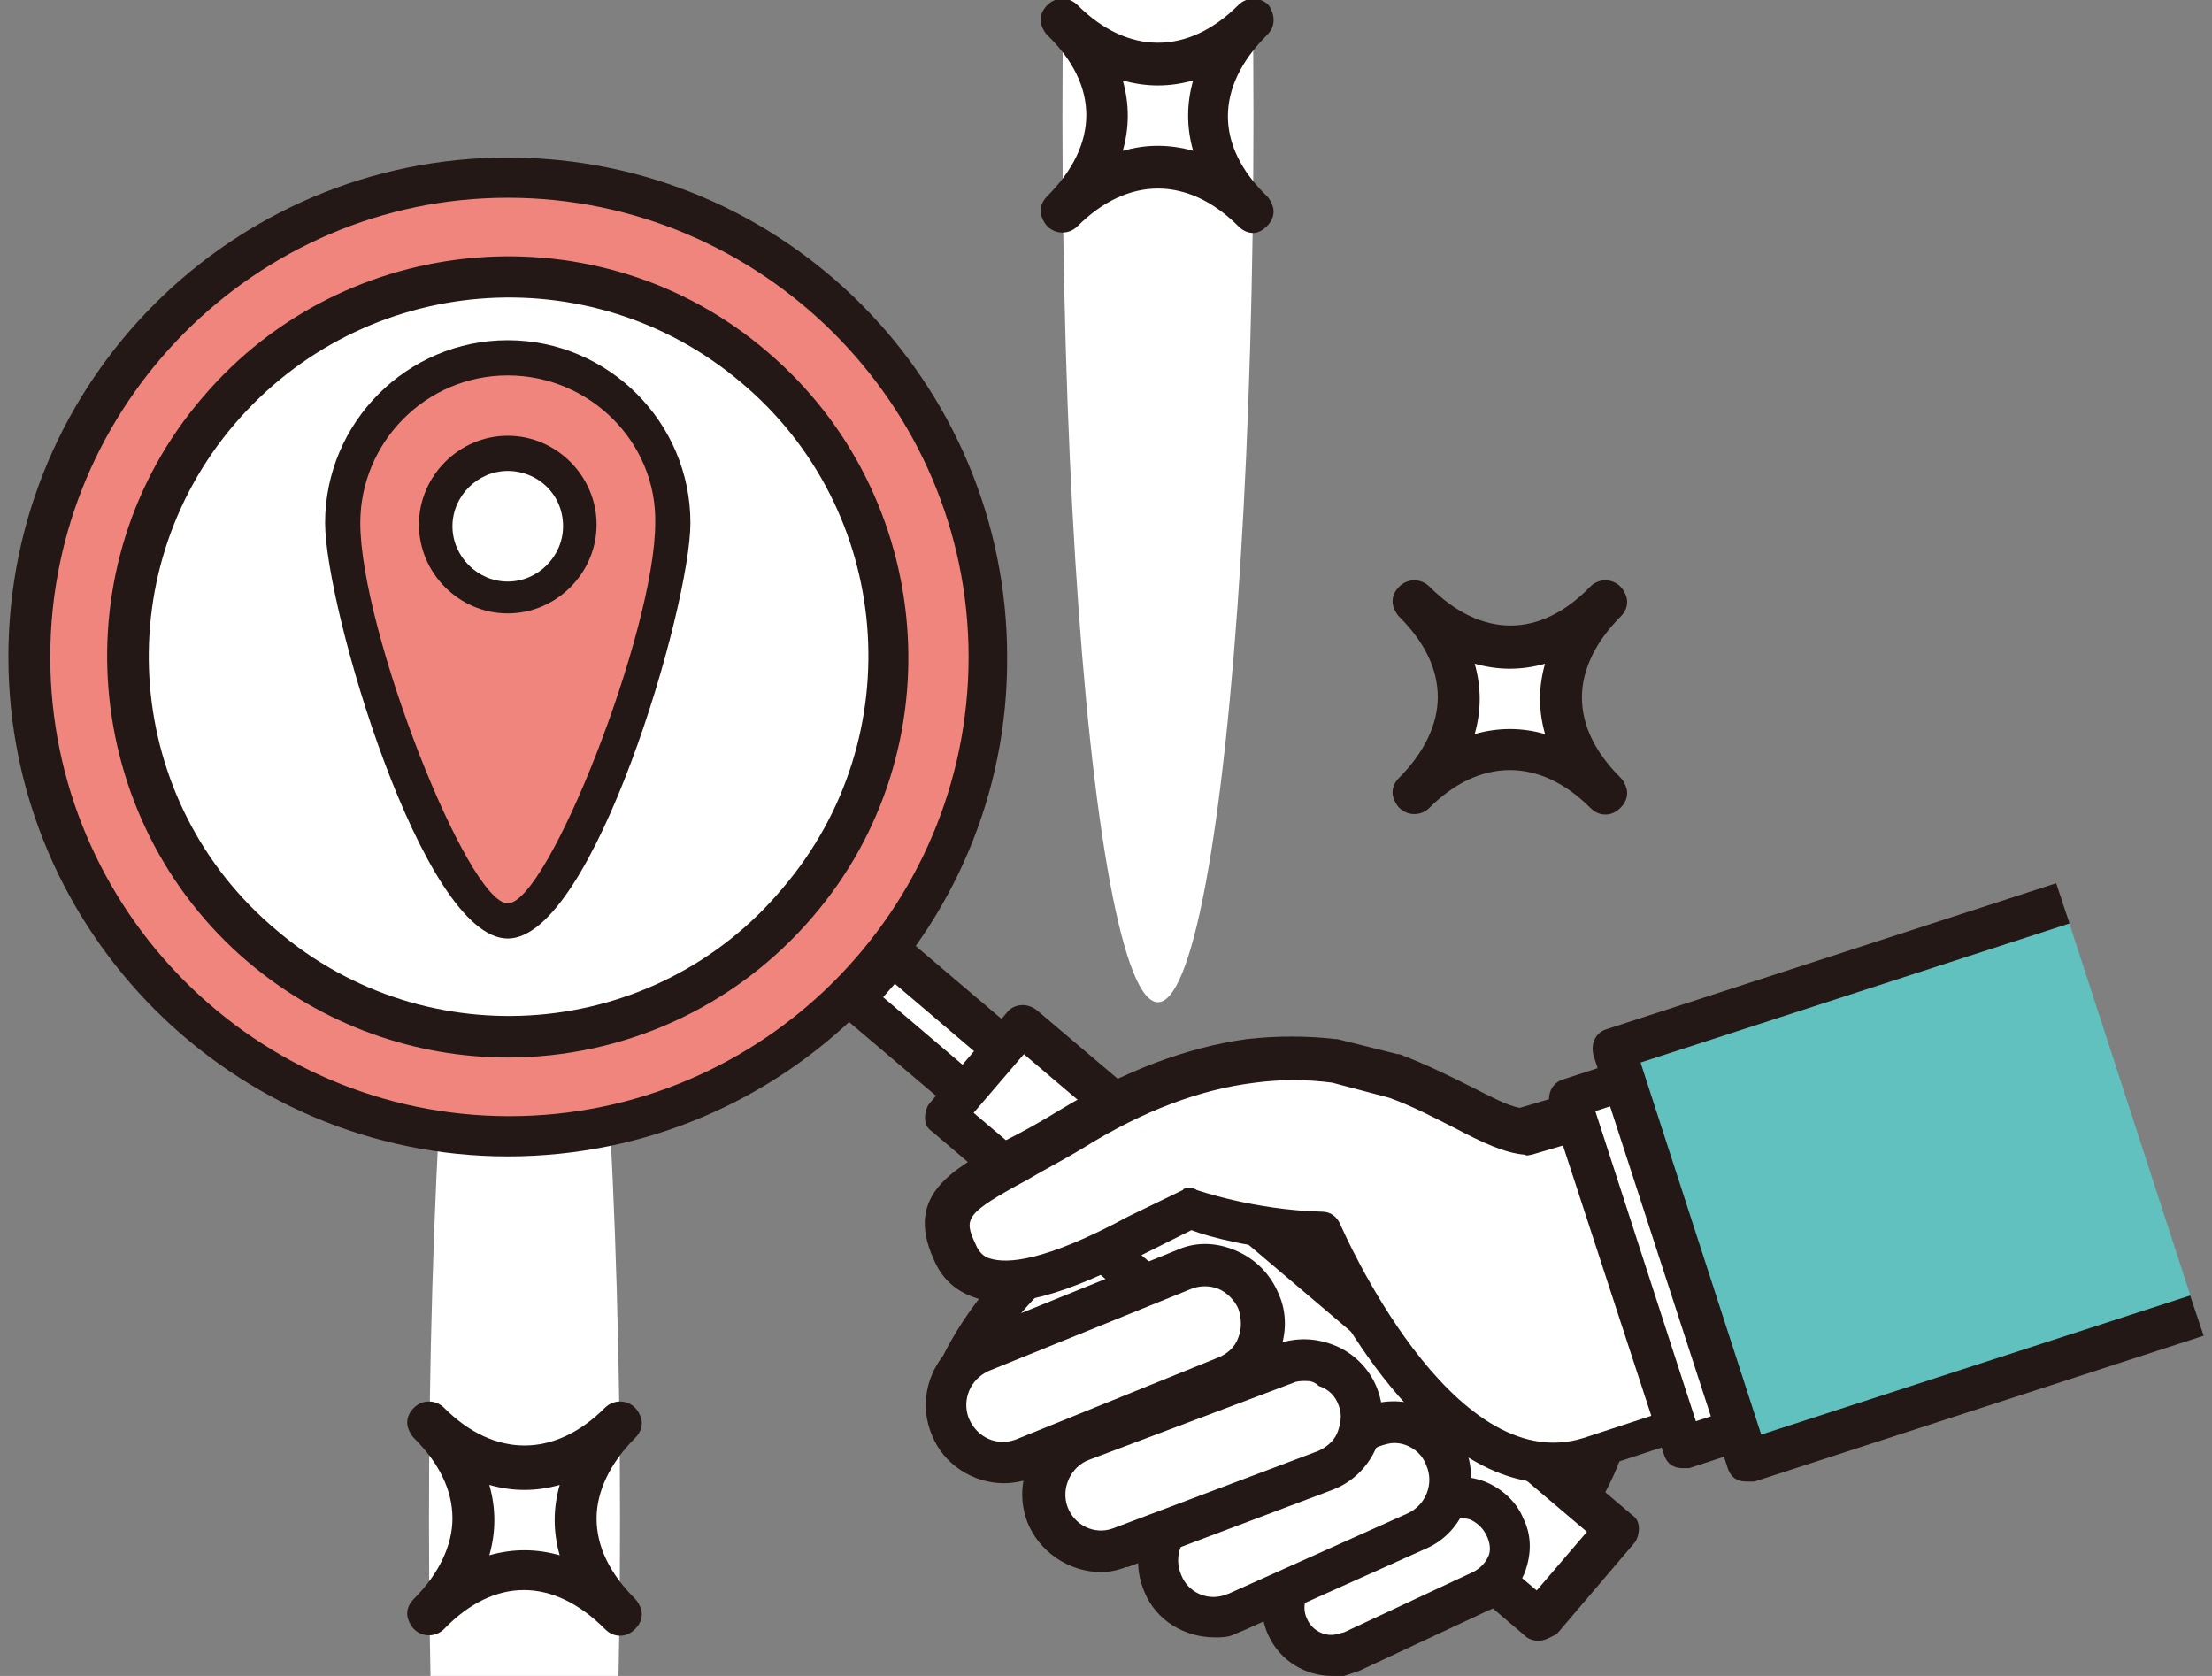 <?xml version="1.0" encoding="utf-8"?>
<!-- Generator: Adobe Illustrator 24.3.0, SVG Export Plug-In . SVG Version: 6.00 Build 0)  -->
<svg version="1.1" id="圖層_1" xmlns="http://www.w3.org/2000/svg" xmlns:xlink="http://www.w3.org/1999/xlink" x="0px" y="0px"
	 viewBox="0 0 132 100" style="enable-background:new 0 0 132 100;" xml:space="preserve">
<rect x="0" y="0" width="132" height="100" fill="#808080" stroke="none"/>
<style type="text/css">
	.st0{fill:#FFFFFF;}
	.st1{fill:#231815;}
	.st2{fill:#61C1BE;}
	.st3{fill:#EF857D;}
</style>
<g>
	<g>
		<g>
			<path class="st0" d="M56.6,83.3c0,0,1.7-5.8,8.3-10.1c6.6-4.3,13.4-7.3,17.3-2.6s15.5,6.1,14.8,10.2c-1.3,7.7-3.5,12-11.2,13.8
				c-2.8,0.7-1.6,0.2-5.2-1.6c-4.3-2.1-11.9-3.3-15.9-5.8C61.4,85.1,56.2,85,56.6,83.3z"/>
			<path class="st1" d="M84.2,96.1c-0.7,0-1.1-0.2-1.9-0.7c-0.4-0.3-1.1-0.7-2.2-1.3c-1.8-0.9-4.3-1.6-6.9-2.4c-3.3-1-6.8-2-9.2-3.5
				c-1.3-0.8-3-1.3-4.5-1.7c-2.3-0.7-4.7-1.4-4.1-3.5c0,0,0,0,0,0c0.1-0.3,1.9-6.3,8.8-10.8c6.3-4.1,14.2-8.1,19-2.4
				c1.6,1.9,4.9,3.3,7.7,4.6c4,1.8,7.8,3.4,7.3,6.6c-1.3,7.9-3.7,12.8-12.2,14.8C85.3,95.9,84.7,96.1,84.2,96.1z M58,83.3
				c0.5,0.2,1.5,0.5,2.3,0.8c1.6,0.5,3.5,1,5.1,2c2.1,1.3,5.4,2.3,8.6,3.2c2.7,0.8,5.2,1.5,7.3,2.5c1.3,0.6,2,1.1,2.5,1.4
				c0.6,0.4,0.6,0.4,1.9,0c7.2-1.7,9.1-5.6,10.3-12.8c0.2-1.3-3-2.7-5.9-3.9c-3.1-1.4-6.7-2.9-8.6-5.3c-2.8-3.3-7.6-2.4-15.7,2.9
				C60.4,77.6,58.4,82,58,83.3z"/>
		</g>
		<g>
			<g>
				
					<rect x="54.6" y="56.3" transform="matrix(0.648 -0.762 0.762 0.648 -27.302 64.778)" class="st0" width="3.5" height="11.3"/>
				<path class="st1" d="M59.5,68.1c-0.3,0-0.6-0.1-0.8-0.3l-8.6-7.3c-0.5-0.4-0.6-1.2-0.1-1.8l2.3-2.7c0.2-0.3,0.5-0.4,0.8-0.4
					c0.3,0,0.7,0.1,0.9,0.3l8.6,7.3c0.3,0.2,0.4,0.5,0.4,0.8c0,0.3-0.1,0.7-0.3,0.9l-2.3,2.7C60.2,68,59.9,68.1,59.5,68.1z
					 M52.7,59.5l6.7,5.7l0.7-0.8l-6.7-5.7L52.7,59.5z"/>
			</g>
			<g>
				
					<rect x="72.9" y="55.6" transform="matrix(0.648 -0.762 0.762 0.648 -33.193 86.007)" class="st0" width="7.1" height="46.5"/>
				<path class="st1" d="M91.8,97.9c-0.3,0-0.6-0.1-0.8-0.3L55.6,67.5c-0.3-0.2-0.4-0.5-0.4-0.8c0-0.3,0.1-0.7,0.3-0.9l4.6-5.4
					c0.4-0.5,1.2-0.6,1.8-0.1l35.5,30.1c0.3,0.2,0.4,0.5,0.4,0.8c0,0.3-0.1,0.7-0.3,0.9l-4.6,5.4C92.5,97.7,92.2,97.9,91.8,97.9z
					 M58.1,66.4l33.6,28.5l3-3.5L61.1,62.9L58.1,66.4z"/>
			</g>
		</g>
		<g>
			<path class="st0" d="M83.2,64.3c3.4,1.3,6.1,3.2,7.8,3.3l4.6-1.3l6,18.4l-6.7,2.2c-9,2.9-16-13.4-16-13.4
				c-4.4-0.2-7.9-1.4-7.9-1.4l-3.2,1.6c-7.5,4-10,3.1-10.9,1c-1.6-3.6,1.7-4,7.1-7.3c3.6-2.2,7.2-3.6,10.6-4c1.7-0.2,3.4-0.2,5,0
				L83.2,64.3z"/>
			<path class="st1" d="M92.6,88.5C85,88.5,79.4,77.7,78,74.7c-3.2-0.2-5.9-0.9-6.9-1.3l-2.8,1.4c-4.8,2.5-8,3.4-10.2,2.6
				c-1.1-0.4-1.9-1.1-2.4-2.3c-1.7-3.8,1.1-5.3,4.2-7c1-0.5,2.1-1.1,3.4-1.9c3.8-2.3,7.5-3.7,11.1-4.2c1.8-0.2,3.6-0.2,5.3,0
				c0,0,0.1,0,0.1,0l3.6,0.9c0,0,0.1,0,0.1,0c1.6,0.6,3,1.3,4.2,1.9c1.2,0.6,2.3,1.2,3,1.3l4.4-1.3c0.6-0.2,1.3,0.2,1.5,0.8l6,18.4
				c0.1,0.3,0.1,0.7-0.1,0.9s-0.4,0.5-0.7,0.6l-6.7,2.2C94.3,88.4,93.5,88.5,92.6,88.5z M71,70.9c0.1,0,0.3,0,0.4,0.1
				c0,0,3.4,1.2,7.5,1.3c0.5,0,0.9,0.3,1.1,0.8c0.1,0.2,6.6,15.2,14.5,12.7l5.5-1.8l-5.2-16.1l-3.4,1c-0.1,0-0.3,0.1-0.4,0
				c-1.2-0.1-2.5-0.7-4.2-1.6c-1.2-0.6-2.5-1.3-3.9-1.8l-3.4-0.9c-1.5-0.2-3.1-0.2-4.6,0c-3.3,0.4-6.7,1.7-10.1,3.8
				c-1.3,0.8-2.5,1.4-3.5,2c-3.7,2-3.8,2.3-3.1,3.8c0.2,0.5,0.5,0.8,0.9,0.9c1,0.3,3.2,0.2,8.2-2.5l3.3-1.6
				C70.6,70.9,70.8,70.9,71,70.9z"/>
		</g>
		<g>
			<path class="st0" d="M61.1,87c-1.7,0.7-3.7-0.2-4.4-1.9c-0.7-1.7,0.1-3.7,1.9-4.4l12.1-4.9c1.7-0.7,3.7,0.1,4.4,1.9
				c0.7,1.7-0.1,3.7-1.9,4.4L61.1,87C61.1,87,61.1,87,61.1,87z"/>
			<path class="st1" d="M59.9,88.5c-1.8,0-3.6-1.1-4.3-2.9c-1-2.4,0.2-5.1,2.5-6.1l12.1-4.9c1.1-0.5,2.3-0.5,3.5,0
				c1.2,0.5,2.1,1.4,2.6,2.6c0.5,1.1,0.5,2.4,0,3.6c-0.5,1.1-1.4,2-2.5,2.5l-12.1,4.9c0,0-0.1,0-0.1,0l0,0
				C61,88.4,60.4,88.5,59.9,88.5z M60.6,85.9l0.4,1.2L60.6,85.9l12.1-4.9c0.5-0.2,1-0.6,1.2-1.2c0.2-0.5,0.2-1.1,0-1.7
				c-0.2-0.5-0.7-1-1.2-1.2c-0.5-0.2-1.1-0.2-1.6,0l-12.1,4.9c-1.1,0.5-1.6,1.7-1.2,2.8C58.3,85.8,59.5,86.3,60.6,85.9
				C60.6,85.9,60.6,85.9,60.6,85.9z"/>
		</g>
		<g>
			<path class="st0" d="M80,98.7c-1.3,0.3-2.6-0.4-3.2-1.6c-0.7-1.5,0-3.2,1.4-3.9l7.7-3.6c1.5-0.7,3.2,0,3.9,1.4
				c0.7,1.5,0,3.2-1.4,3.9l-7.7,3.6C80.5,98.6,80.2,98.7,80,98.7z"/>
			<path class="st1" d="M79.5,100c-1.6,0-3.1-0.9-3.8-2.4c-1-2.1,0-4.6,2-5.5l7.7-3.6c1-0.5,2.1-0.5,3.2-0.1c1,0.4,1.9,1.2,2.3,2.2
				c0.5,1,0.5,2.1,0.1,3.2c-0.4,1-1.2,1.9-2.2,2.3l-7.7,3.6c-0.3,0.1-0.6,0.2-0.9,0.3h0C80,100,79.7,100,79.5,100z M87.2,90.6
				c-0.2,0-0.5,0.1-0.7,0.2l-7.7,3.6c-0.8,0.4-1.2,1.4-0.8,2.2c0.3,0.7,1.1,1.1,1.8,0.9c0.1,0,0.3-0.1,0.4-0.1l7.7-3.6
				c0.4-0.2,0.7-0.5,0.9-0.9c0.2-0.4,0.1-0.9-0.1-1.3c-0.2-0.4-0.5-0.7-0.9-0.9C87.6,90.6,87.4,90.6,87.2,90.6z"/>
		</g>
		<g>
			<path class="st0" d="M73.4,96.4c-1.6,0.4-3.3-0.4-4-1.9c-0.8-1.7,0-3.7,1.7-4.5l10.7-4.8c1.7-0.8,3.7,0,4.5,1.7
				c0.8,1.7,0,3.7-1.7,4.5l-10.7,4.8C73.7,96.2,73.5,96.3,73.4,96.4z"/>
			<path class="st1" d="M72.5,97.7c-1.8,0-3.5-1-4.2-2.7c-1-2.3,0-5.1,2.3-6.1L81.3,84c2.3-1,5.1,0,6.1,2.3c1,2.3,0,5.1-2.3,6.1
				l-10.7,4.8c-0.2,0.1-0.5,0.2-0.7,0.3c0,0,0,0,0,0C73.3,97.7,72.9,97.7,72.5,97.7z M83.2,86.1c-0.3,0-0.6,0.1-0.9,0.2l-10.7,4.8
				c-1.1,0.5-1.6,1.8-1.1,2.9c0.4,1,1.5,1.5,2.5,1.2c0.1,0,0.2-0.1,0.3-0.1l10.7-4.8c1.1-0.5,1.6-1.8,1.1-2.9
				C84.8,86.6,84,86.1,83.2,86.1z"/>
		</g>
		<g>
			<path class="st0" d="M66.8,92.3c-1.7,0.6-3.7-0.3-4.3-2c-0.7-1.8,0.2-3.7,2-4.4l12.2-4.6c1.7-0.7,3.7,0.2,4.4,2
				c0.7,1.8-0.2,3.7-2,4.4L66.8,92.3C66.8,92.3,66.8,92.3,66.8,92.3z"/>
			<path class="st1" d="M65.7,93.8c-1.9,0-3.7-1.2-4.4-3c-0.9-2.4,0.3-5.1,2.7-6l12.2-4.6c1.1-0.4,2.3-0.4,3.5,0.1
				c1.2,0.5,2.1,1.5,2.5,2.6c0.9,2.4-0.3,5.1-2.7,6l-12.2,4.6c0,0-0.1,0-0.1,0C66.7,93.7,66.2,93.8,65.7,93.8z M77.9,82.4
				c-0.2,0-0.5,0-0.7,0.1l-12.2,4.6c-1.1,0.4-1.7,1.7-1.3,2.8c0.4,1.1,1.6,1.7,2.7,1.3c0,0,0,0,0,0l12.2-4.6c0.5-0.2,1-0.6,1.2-1.1
				c0.2-0.5,0.3-1.1,0.1-1.6c-0.2-0.6-0.6-1-1.2-1.2C78.4,82.4,78.1,82.4,77.9,82.4z"/>
		</g>
		<g>
			
				<rect x="95.6" y="62.9" transform="matrix(-0.31 -0.951 0.951 -0.31 70.293 196.748)" class="st0" width="21.9" height="20"/>
			<path class="st1" d="M100.5,87.6c-0.2,0-0.4,0-0.6-0.1c-0.3-0.1-0.5-0.4-0.6-0.7l-6.8-20.8c-0.2-0.7,0.1-1.4,0.8-1.6l19-6.2
				c0.3-0.1,0.7-0.1,0.9,0.1c0.3,0.1,0.5,0.4,0.6,0.7l6.8,20.8c0.2,0.7-0.1,1.4-0.8,1.6l-19,6.2C100.7,87.6,100.6,87.6,100.5,87.6z
				 M95.2,66.3l6,18.5l16.6-5.4l-6-18.5L95.2,66.3z"/>
		</g>
		<g>
			<polyline class="st2" points="131.1,78.5 104.3,87.2 96.3,62.6 123.1,53.9 			"/>
			<path class="st1" d="M104.3,88.4c-0.2,0-0.4,0-0.6-0.1c-0.3-0.1-0.5-0.4-0.6-0.7l-8-24.6c-0.2-0.7,0.1-1.4,0.8-1.6l26.8-8.7
				l0.8,2.4l-25.6,8.3l7.2,22.2l25.6-8.3l0.8,2.4l-26.8,8.7C104.6,88.4,104.5,88.4,104.3,88.4z"/>
		</g>
	</g>
	<g>
		<g>
			<ellipse class="st0" cx="69.1" cy="6.9" rx="5.7" ry="52.9"/>
		</g>
		<path class="st1" d="M74.8,13.9c-0.3,0-0.6-0.1-0.9-0.4c-3-3-6.6-3-9.6,0c-0.5,0.5-1.3,0.5-1.8,0c-0.2-0.2-0.4-0.6-0.4-0.9
			c0-0.3,0.1-0.6,0.4-0.9c3.1-3.1,3.1-6.6,0-9.6c-0.2-0.2-0.4-0.6-0.4-0.9c0-0.3,0.1-0.6,0.4-0.9c0.5-0.5,1.3-0.5,1.8,0
			c3,3,6.6,3,9.6,0c0.5-0.5,1.3-0.5,1.8,0C75.9,0.6,76,0.9,76,1.2c0,0.3-0.1,0.6-0.4,0.9c-3.1,3.1-3.1,6.6,0,9.6
			c0.2,0.2,0.4,0.6,0.4,0.9c0,0.3-0.1,0.6-0.4,0.9C75.4,13.7,75.1,13.9,74.8,13.9z M69.1,8.7c0.7,0,1.4,0.1,2.1,0.3
			c-0.4-1.4-0.4-2.8,0-4.2c-1.4,0.4-2.8,0.4-4.2,0c0.4,1.4,0.4,2.8,0,4.2C67.7,8.8,68.4,8.7,69.1,8.7z"/>
	</g>
	<g>
		<g>
			<ellipse class="st0" cx="31.3" cy="90.7" rx="5.7" ry="52.9"/>
		</g>
		<path class="st1" d="M37,97.6c-0.3,0-0.6-0.1-0.9-0.4c-3.1-3.1-6.6-3.1-9.6,0c-0.5,0.5-1.3,0.5-1.8,0c-0.2-0.2-0.4-0.6-0.4-0.9
			c0-0.3,0.1-0.6,0.4-0.9c1.5-1.5,2.3-3.2,2.3-4.8c0-1.7-0.8-3.3-2.3-4.8c-0.2-0.2-0.4-0.6-0.4-0.9c0-0.3,0.1-0.6,0.4-0.9
			c0.5-0.5,1.3-0.5,1.8,0c3,3,6.6,3,9.6,0c0.5-0.5,1.3-0.5,1.8,0c0.2,0.2,0.4,0.6,0.4,0.9c0,0.3-0.1,0.6-0.4,0.9
			c-1.5,1.5-2.3,3.2-2.3,4.8c0,1.7,0.8,3.3,2.3,4.8c0.2,0.2,0.4,0.6,0.4,0.9c0,0.3-0.1,0.6-0.4,0.9C37.6,97.5,37.3,97.6,37,97.6z
			 M31.3,92.5c0.7,0,1.4,0.1,2.1,0.3c-0.2-0.7-0.3-1.4-0.3-2.1c0-0.7,0.1-1.4,0.3-2.1c-1.4,0.4-2.8,0.4-4.2,0
			c0.2,0.7,0.3,1.4,0.3,2.1c0,0.7-0.1,1.4-0.3,2.1C29.9,92.6,30.6,92.5,31.3,92.5z"/>
	</g>
	<g>
		<g>
			<path class="st0" d="M84.4,47.4c3.5-3.5,3.5-7.8,0-11.4c3.5,3.5,7.8,3.5,11.4,0c-3.5,3.5-3.5,7.8,0,11.4
				C92.2,43.8,87.9,43.8,84.4,47.4z"/>
		</g>
		<path class="st1" d="M95.8,48.6c-0.3,0-0.6-0.1-0.9-0.4c-3-3-6.6-3-9.6,0c-0.5,0.5-1.3,0.5-1.8,0c-0.2-0.2-0.4-0.6-0.4-0.9
			c0-0.3,0.1-0.6,0.4-0.9c1.5-1.5,2.3-3.2,2.3-4.8c0-1.7-0.8-3.3-2.3-4.8c-0.2-0.2-0.4-0.6-0.4-0.9c0-0.3,0.1-0.6,0.4-0.9
			c0.5-0.5,1.3-0.5,1.8,0c3.1,3.1,6.6,3.1,9.6,0c0.5-0.5,1.3-0.5,1.8,0c0.2,0.2,0.4,0.6,0.4,0.9c0,0.3-0.1,0.6-0.4,0.9
			c-1.5,1.5-2.3,3.2-2.3,4.8c0,1.7,0.8,3.3,2.3,4.8c0.2,0.2,0.4,0.6,0.4,0.9c0,0.3-0.1,0.6-0.4,0.9C96.4,48.5,96.1,48.6,95.8,48.6z
			 M90.1,43.5c0.7,0,1.4,0.1,2.1,0.3c-0.2-0.7-0.3-1.4-0.3-2.1c0-0.7,0.1-1.4,0.3-2.1c-1.4,0.4-2.8,0.4-4.2,0
			c0.2,0.7,0.3,1.4,0.3,2.1c0,0.7-0.1,1.4-0.3,2.1C88.7,43.6,89.4,43.5,90.1,43.5z"/>
	</g>
	<g>
		
			<ellipse transform="matrix(0.62 -0.785 0.785 0.62 -19.19 38.696)" class="st3" cx="30.3" cy="39.2" rx="28.6" ry="28.6"/>
		<path class="st1" d="M30.3,69C13.9,69,0.5,55.6,0.5,39.2c0-16.5,13.4-29.8,29.8-29.8c16.5,0,29.8,13.4,29.8,29.8
			C60.2,55.6,46.8,69,30.3,69z M30.3,11.8C15.3,11.8,3,24.1,3,39.2s12.3,27.4,27.4,27.4c15.1,0,27.4-12.3,27.4-27.4
			S45.4,11.8,30.3,11.8z"/>
	</g>
	<g>
		<g>
			
				<ellipse transform="matrix(0.943 -0.334 0.334 0.943 -11.333 12.379)" class="st0" cx="30.3" cy="39.2" rx="22.7" ry="22.7"/>
			<path class="st1" d="M30.3,63.1c-5.5,0-11-1.9-15.5-5.7c-10-8.5-11.3-23.7-2.7-33.7l0,0c8.5-10,23.7-11.3,33.7-2.7
				c10,8.5,11.3,23.7,2.7,33.7C43.8,60.2,37.1,63.1,30.3,63.1z M14,25.3c-7.7,9-6.6,22.6,2.5,30.2c9,7.7,22.6,6.6,30.2-2.5
				c7.7-9,6.6-22.6-2.5-30.2C35.2,15.2,21.7,16.3,14,25.3L14,25.3z"/>
		</g>
	</g>
	<g>
		<g>
			<path class="st3" d="M30.3,55c3.8,0,9.9-18.3,9.9-23.8s-4.4-9.9-9.9-9.9s-9.9,4.4-9.9,9.9S26.5,55,30.3,55z"/>
			<path class="st1" d="M30.3,56c-5.1,0-10.9-19.8-10.9-24.8c0-6,4.9-10.9,10.9-10.9s10.9,4.9,10.9,10.9C41.2,36.2,35.4,56,30.3,56z
				 M30.3,22.4c-4.9,0-8.8,4-8.8,8.8c0,6.4,6.4,22.7,8.8,22.7s8.8-16.3,8.8-22.7C39.2,26.4,35.2,22.4,30.3,22.4z"/>
		</g>
		<g>
			<circle class="st0" cx="30.3" cy="31.3" r="4.3"/>
			<path class="st1" d="M30.3,36.6c-2.9,0-5.3-2.4-5.3-5.3s2.4-5.3,5.3-5.3s5.3,2.4,5.3,5.3S33.2,36.6,30.3,36.6z M30.3,28.1
				c-1.8,0-3.3,1.5-3.3,3.3c0,1.8,1.5,3.3,3.3,3.3s3.3-1.5,3.3-3.3C33.6,29.5,32.1,28.1,30.3,28.1z"/>
		</g>
	</g>
</g>
</svg>
